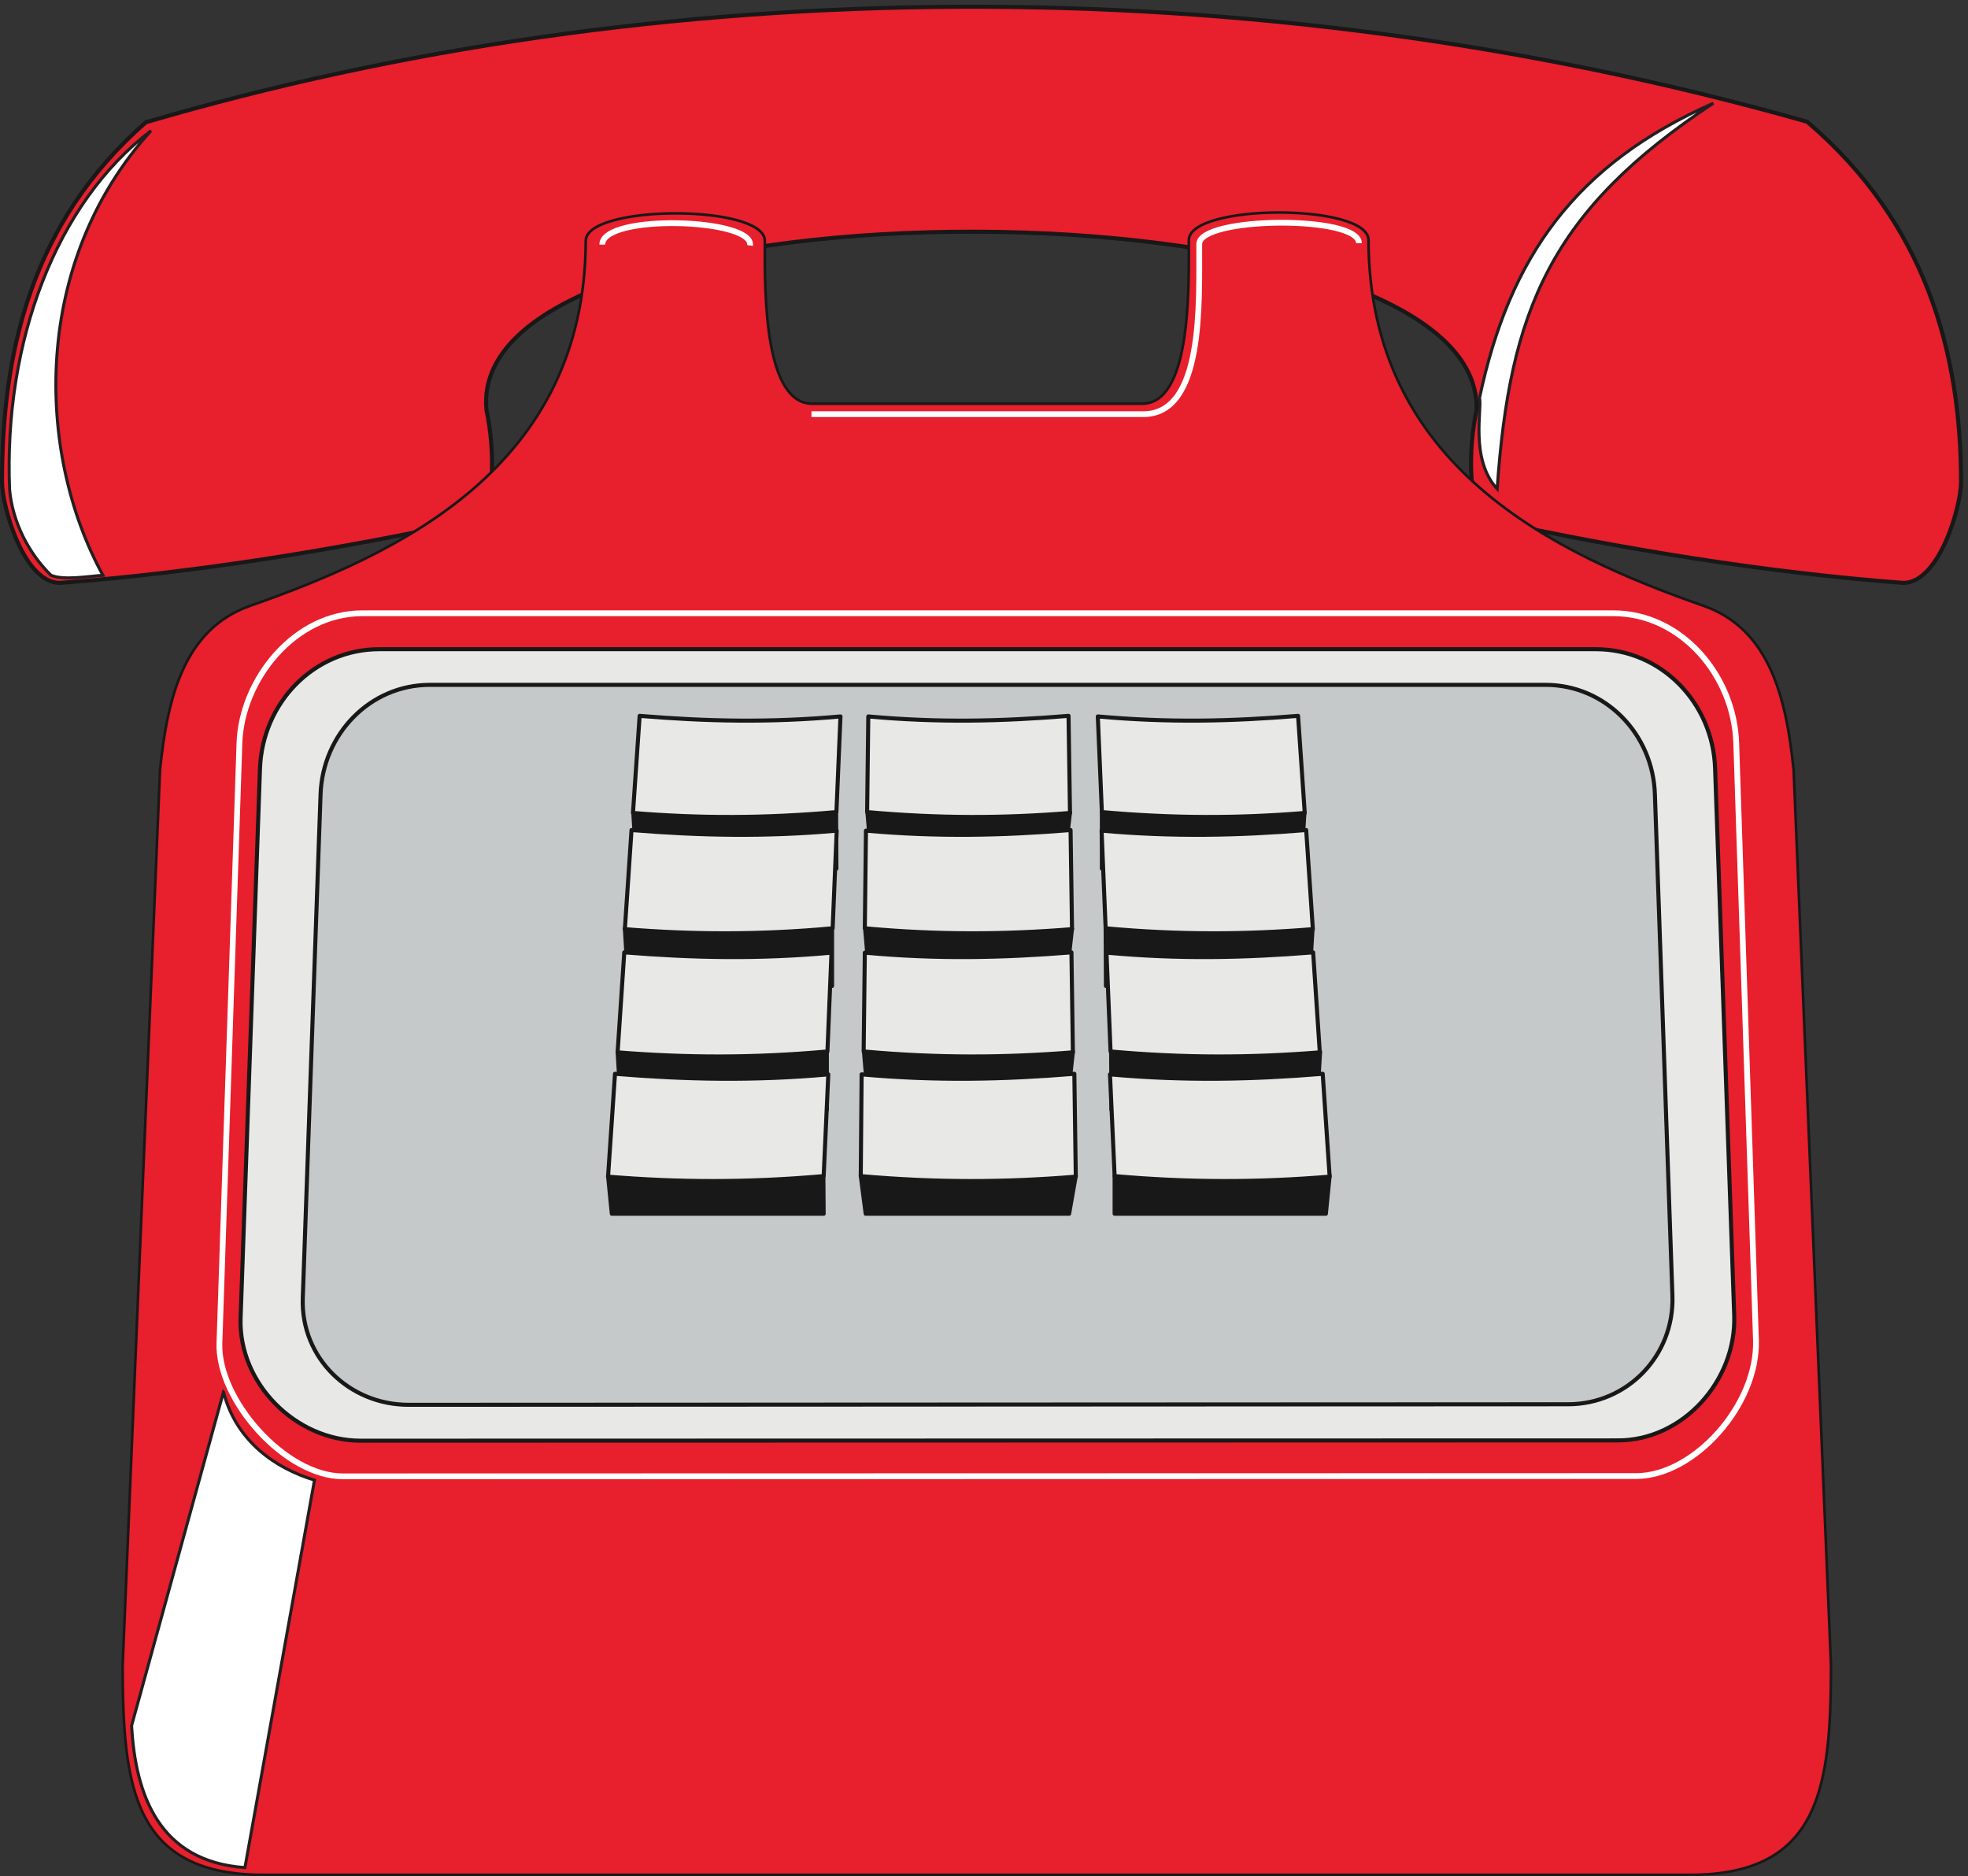 <svg xmlns="http://www.w3.org/2000/svg" xml:space="preserve" width="650.291" height="619.904"><rect width="100%" height="100%" fill="#333333" stroke="none"/><path d="M3668.44 3641.63c-19.91-92.59-25.93-256.02 35.65-274.07 328.24-70.84 681.01-129.17 1024.99-155.1 89.35.93 143.06 190.28 143.06 250.46 0 321.76-87.97 644.46-382.41 895.37-1386.1 393.05-2863.87 368.98-4127.285-1.39C76.335 4106.44 5.039 3784.68 5.039 3462.92c0-60.18 53.703-249.53 143.055-250.46 343.98 25.93 696.758 84.26 1024.996 155.1 61.57 18.05 55.55 181.48 35.64 274.07-59.72 597.22 2479.15 585.18 2459.71 0" style="fill:#e81f2c;fill-opacity:1;fill-rule:evenodd;stroke:none" transform="matrix(.133 0 0 -.133 0 619.868)"/><path d="M3668.44 3641.63c-19.91-92.59-25.93-256.02 35.65-274.07 328.24-70.84 681.01-129.17 1024.99-155.1 89.35.93 143.06 190.28 143.06 250.46 0 321.76-87.97 644.46-382.41 895.37-1386.1 393.05-2863.87 368.98-4127.285-1.39C76.335 4106.44 5.039 3784.68 5.039 3462.92c0-60.18 53.703-249.53 143.055-250.46 343.98 25.93 696.758 84.26 1024.996 155.1 61.57 18.05 55.55 181.48 35.64 274.07-59.72 597.22 2479.15 585.18 2459.71 0z" style="fill:none;stroke:#191818;stroke-width:10.08;stroke-linecap:butt;stroke-linejoin:round;stroke-miterlimit:10;stroke-dasharray:none;stroke-opacity:1" transform="matrix(.133 0 0 -.133 0 619.868)"/><path d="M2836.91 3657.69c118.8-.72 117.36 265.68 116.64 406.08 0 91.44 445.68 92.16 446.4.72 1.44-563.76 463.68-779.76 833.76-909.36 163.44-58.32 204.48-229.68 222.48-407.52l92.88-2225.52c-.72-299.52-25.19-519.84-352.08-519.121H656.754C329.871 2.25 305.395 222.57 304.672 522.09l92.883 2225.52c18 177.84 59.039 349.2 222.476 407.52 370.082 129.6 833.759 344.16 835.199 907.2.72 90.72 444.96 91.44 444.96 0-.72-140.4 0-405.36 118.8-404.64h817.92" style="fill:#e81f2c;fill-opacity:1;fill-rule:evenodd;stroke:none" transform="matrix(.133 0 0 -.133 0 619.868)"/><path d="M2836.91 3657.69c118.8-.72 117.36 265.68 116.64 406.08 0 91.44 445.68 92.16 446.4.72 1.44-563.76 463.68-779.76 833.76-909.36 163.44-58.32 204.48-229.68 222.48-407.52l92.88-2225.52c-.72-299.52-25.19-519.84-352.08-519.121H656.754C329.871 2.25 305.395 222.57 304.672 522.09l92.883 2225.52c18 177.84 59.039 349.2 222.476 407.52 370.082 129.6 833.759 344.16 835.199 907.2.72 90.72 444.96 91.44 444.96 0-.72-140.4 0-405.36 118.8-404.64z" style="fill:none;stroke:#191818;stroke-width:6.48;stroke-linecap:butt;stroke-linejoin:round;stroke-miterlimit:10;stroke-dasharray:none;stroke-opacity:1" transform="matrix(.133 0 0 -.133 0 619.868)"/><path d="M942.594 3047.85H3964.43c163.45 0 291.61-133.92 296.64-296.64l47.52-1359.36c5.04-161.28-127.44-309.6-288.71-309.6l-3124.087-.72c-161.281 0-303.121 142.56-298.078 303.84l48.238 1365.84c5.762 162.72 133.199 296.64 296.641 296.64" style="fill:#e8e9e7;fill-opacity:1;fill-rule:evenodd;stroke:none" transform="matrix(.133 0 0 -.133 0 619.868)"/><path d="M942.594 3047.85H3964.43c163.45 0 291.61-133.92 296.64-296.64l47.52-1359.36c5.04-161.28-127.44-309.6-288.71-309.6l-3124.087-.72c-161.281 0-303.121 142.56-298.078 303.84l48.238 1365.84c5.762 162.72 133.199 296.64 296.641 296.64z" style="fill:none;stroke:#191818;stroke-width:10.08;stroke-linecap:butt;stroke-linejoin:round;stroke-miterlimit:10;stroke-dasharray:none;stroke-opacity:1" transform="matrix(.133 0 0 -.133 0 619.868)"/><path d="M900.113 3137.13H4008.35c168.48 0 300.24-154.8 305.28-323.28l48.96-1482.48c5.04-161.28-154.08-337.679-297.36-337.679l-3213.359-.722c-143.277 0-311.758 190.081-306.719 331.201l49.68 1489.68c5.043 158.4 136.801 323.28 305.281 323.28m596.157 915.84c0 77.04 376.56 65.52 367.2-2.16m152.64-419.04h824.4c151.2 0 138.24 277.2 138.96 422.64.72 68.4 396.72 72 396.72 2.16" style="fill:none;stroke:#fff;stroke-width:14.4;stroke-linecap:butt;stroke-linejoin:round;stroke-miterlimit:10;stroke-dasharray:none;stroke-opacity:1" transform="matrix(.133 0 0 -.133 0 619.868)"/><path d="M1068.45 2959.29H3839.5c149.88 0 267.41-122.81 272.02-272.02l43.57-1246.54c4.63-147.9-112.23-268.72-259.46-268.72l-2880.66-1.32c-147.228 0-267.396 116.2-262.779 264.1l44.243 1252.48c5.281 149.21 122.148 272.02 272.016 272.02" style="fill:#c6c9c9;fill-opacity:1;fill-rule:evenodd;stroke:none" transform="matrix(.133 0 0 -.133 0 619.868)"/><path d="M1068.45 2959.29H3839.5c149.88 0 267.41-122.81 272.02-272.02l43.57-1246.54c4.63-147.9-112.23-268.72-259.46-268.72l-2880.66-1.32c-147.228 0-267.396 116.2-262.779 264.1l44.243 1252.48c5.281 149.21 122.148 272.02 272.016 272.02z" style="fill:none;stroke:#191818;stroke-width:10.08;stroke-linecap:butt;stroke-linejoin:round;stroke-miterlimit:10;stroke-dasharray:none;stroke-opacity:1" transform="matrix(.133 0 0 -.133 0 619.868)"/><path d="m2077.31 2643.21.72-140.4h-496.08l-8.64 139.68zm77.76 0 11.52-140.4h475.92l15.84 139.68zm582.48 0v-140.4h494.64l8.64 139.68zm9.36-288.72.72-143.28h504.72l8.64 142.56zm-597.6 0 12.24-143.28h486l15.84 142.56zm-82.08 0v-143.28h-506.16l-8.64 142.56zm-12.96-306v-144.72h-511.2l-8.64 144zm92.16 0 12.24-144.72h491.04l15.84 144zm614.16 0 .72-144.72h509.76l8.64 144zm8.64-308.88v-94.32h524.88l9.36 94.32zm-630.72 0 12.24-94.32h505.44l16.56 94.32zm-92.88 0 .72-94.32h-526.32l-9.36 94.32h534.96" style="fill:#191818;fill-opacity:1;fill-rule:evenodd;stroke:none" transform="matrix(.133 0 0 -.133 0 619.868)"/><path d="m2077.31 2643.21.72-140.4h-496.08l-8.64 139.68zm77.76 0 11.52-140.4h475.92l15.84 139.68zm582.48 0v-140.4h494.64l8.64 139.68zm9.36-288.72.72-143.28h504.72l8.64 142.56zm-597.6 0 12.24-143.28h486l15.84 142.56zm-82.08 0v-143.28h-506.16l-8.64 142.56zm-12.96-306v-144.72h-511.2l-8.64 144zm92.16 0 12.24-144.72h491.04l15.84 144zm614.16 0 .72-144.72h509.76l8.64 144zm8.64-308.88v-94.32h524.88l9.36 94.32zm-630.72 0 12.24-94.32h505.44l16.56 94.32zm-92.88 0 .72-94.32h-526.32l-9.36 94.32z" style="fill:none;stroke:#191818;stroke-width:10.08;stroke-linecap:butt;stroke-linejoin:round;stroke-miterlimit:10;stroke-dasharray:none;stroke-opacity:1" transform="matrix(.133 0 0 -.133 0 619.868)"/><path d="M555.234 1202.49 326.992 373.77c9.36-171.36 67.68-337.68 281.52-352.801l172.801 962.64c-95.758 28.801-194.399 95.761-226.079 218.881ZM4256.75 4404.33c-342-151.2-506.87-381.6-581.04-732.96 7.2-23.76-24.48-151.2 43.92-225.36 30.96 444.96 132.48 691.2 537.12 958.32zm-3881.516-68.4c-235.441-179.28-366.48-523.44-351.359-892.08 7.2-80.64 48.238-159.12 102.957-212.4 31.68-12.96 88.563-2.88 128.883 0-168.48 307.44-176.403 779.04 119.519 1104.48" style="fill:#fff;fill-opacity:1;fill-rule:evenodd;stroke:none" transform="matrix(.133 0 0 -.133 0 619.868)"/><path d="M555.234 1202.49 326.992 373.77c9.36-171.36 67.68-337.68 281.52-352.801l172.801 962.64c-95.758 28.801-194.399 95.761-226.079 218.881ZM4256.75 4404.33c-342-151.2-506.87-381.6-581.04-732.96 7.2-23.76-24.48-151.2 43.92-225.36 30.96 444.96 132.48 691.2 537.12 958.32zm-3881.516-68.4c-235.441-179.28-366.48-523.44-351.359-892.08 7.2-80.64 48.238-159.12 102.957-212.4 31.68-12.96 88.563-2.88 128.883 0-168.48 307.44-176.403 779.04 119.519 1104.48z" style="fill:none;stroke:#231f20;stroke-width:7.5;stroke-linecap:butt;stroke-linejoin:miter;stroke-miterlimit:10;stroke-dasharray:none;stroke-opacity:1" transform="matrix(.133 0 0 -.133 0 619.868)"/><path d="M2757.71 1991.61c185.04-16.56 353.52-12.96 528.48 1.44l17.28-255.6c-175.68-14.4-346.32-15.12-534.24 1.44zm-699.84 0c-185.04-16.56-354.96-12.96-529.92 1.44l-17.28-255.6c175.68-14.4 347.76-15.12 535.68 1.44zm82.8 0c184.32-16.56 352.8-12.96 528.48 1.44l3.6-255.6c-176.4-14.4-347.04-15.12-534.24 1.44zm608.4 302.4c180.72-16.56 343.44-12.96 513.36.72l16.56-248.4c-170.64-13.68-336.24-14.4-519.84 2.16zm-600.48 0c179.28-16.56 342.72-12.96 513.36.72l3.6-248.4c-171.36-13.68-336.96-14.4-519.84 2.16zm-82.8 0c-180.72-16.56-344.88-12.96-514.8.72l-16.56-248.4c170.64-13.68 337.68-14.4 521.28 2.16zm12.96 303.12c-177.84-15.84-341.28-12.24-509.76 1.44l-16.56-246.24c169.2-13.68 334.8-14.4 516.24 2.16zm72.72 0c177.12-15.84 339.12-12.24 508.32 1.44l3.6-246.24c-169.92-13.68-334.08-14.4-514.8 2.16zm585.36 0c177.84-15.84 339.84-12.24 508.32 1.44l16.56-246.24c-169.2-13.68-333.36-14.4-514.8 2.16zm-9.36 283.68c174.96-15.84 332.64-12.24 497.52 1.44l16.56-241.2c-165.6-13.68-326.16-13.68-504 2.16zm-570.24 0c173.52-15.84 331.92-12.24 497.52 1.44l3.6-241.2c-166.32-13.68-326.88-13.68-504 2.16zm-69.12 0c-174.96-15.84-334.08-12.24-498.96 1.44l-16.56-241.2c165.6-13.68 327.6-13.68 505.44 2.16l10.08 237.6" style="fill:#e8e9e7;fill-opacity:1;fill-rule:evenodd;stroke:none" transform="matrix(.133 0 0 -.133 0 619.868)"/><path d="M2757.71 1991.61c185.04-16.56 353.52-12.96 528.48 1.44l17.28-255.6c-175.68-14.4-346.32-15.12-534.24 1.44zm-699.84 0c-185.04-16.56-354.96-12.96-529.92 1.44l-17.28-255.6c175.68-14.4 347.76-15.12 535.68 1.44zm82.8 0c184.32-16.56 352.8-12.96 528.48 1.44l3.6-255.6c-176.4-14.4-347.04-15.12-534.24 1.44zm608.4 302.4c180.72-16.56 343.44-12.96 513.36.72l16.56-248.4c-170.64-13.68-336.24-14.4-519.84 2.16zm-600.48 0c179.28-16.56 342.72-12.96 513.36.72l3.6-248.4c-171.36-13.68-336.96-14.4-519.84 2.16zm-82.8 0c-180.72-16.56-344.88-12.96-514.8.72l-16.56-248.4c170.64-13.68 337.68-14.4 521.28 2.16zm12.96 303.12c-177.84-15.84-341.28-12.24-509.76 1.44l-16.56-246.24c169.2-13.68 334.8-14.4 516.24 2.16zm72.72 0c177.12-15.84 339.12-12.24 508.32 1.44l3.6-246.24c-169.92-13.68-334.08-14.4-514.8 2.16zm585.36 0c177.84-15.84 339.84-12.24 508.32 1.44l16.56-246.24c-169.2-13.68-333.36-14.4-514.8 2.16zm-9.36 283.68c174.96-15.84 332.64-12.24 497.52 1.44l16.56-241.2c-165.6-13.68-326.16-13.68-504 2.16zm-570.24 0c173.52-15.84 331.92-12.24 497.52 1.44l3.6-241.2c-166.32-13.68-326.88-13.68-504 2.16zm-69.12 0c-174.96-15.84-334.08-12.24-498.96 1.44l-16.56-241.2c165.6-13.68 327.6-13.68 505.44 2.16z" style="fill:none;stroke:#191818;stroke-width:10.08;stroke-linecap:butt;stroke-linejoin:round;stroke-miterlimit:10;stroke-dasharray:none;stroke-opacity:1" transform="matrix(.133 0 0 -.133 0 619.868)"/></svg>
